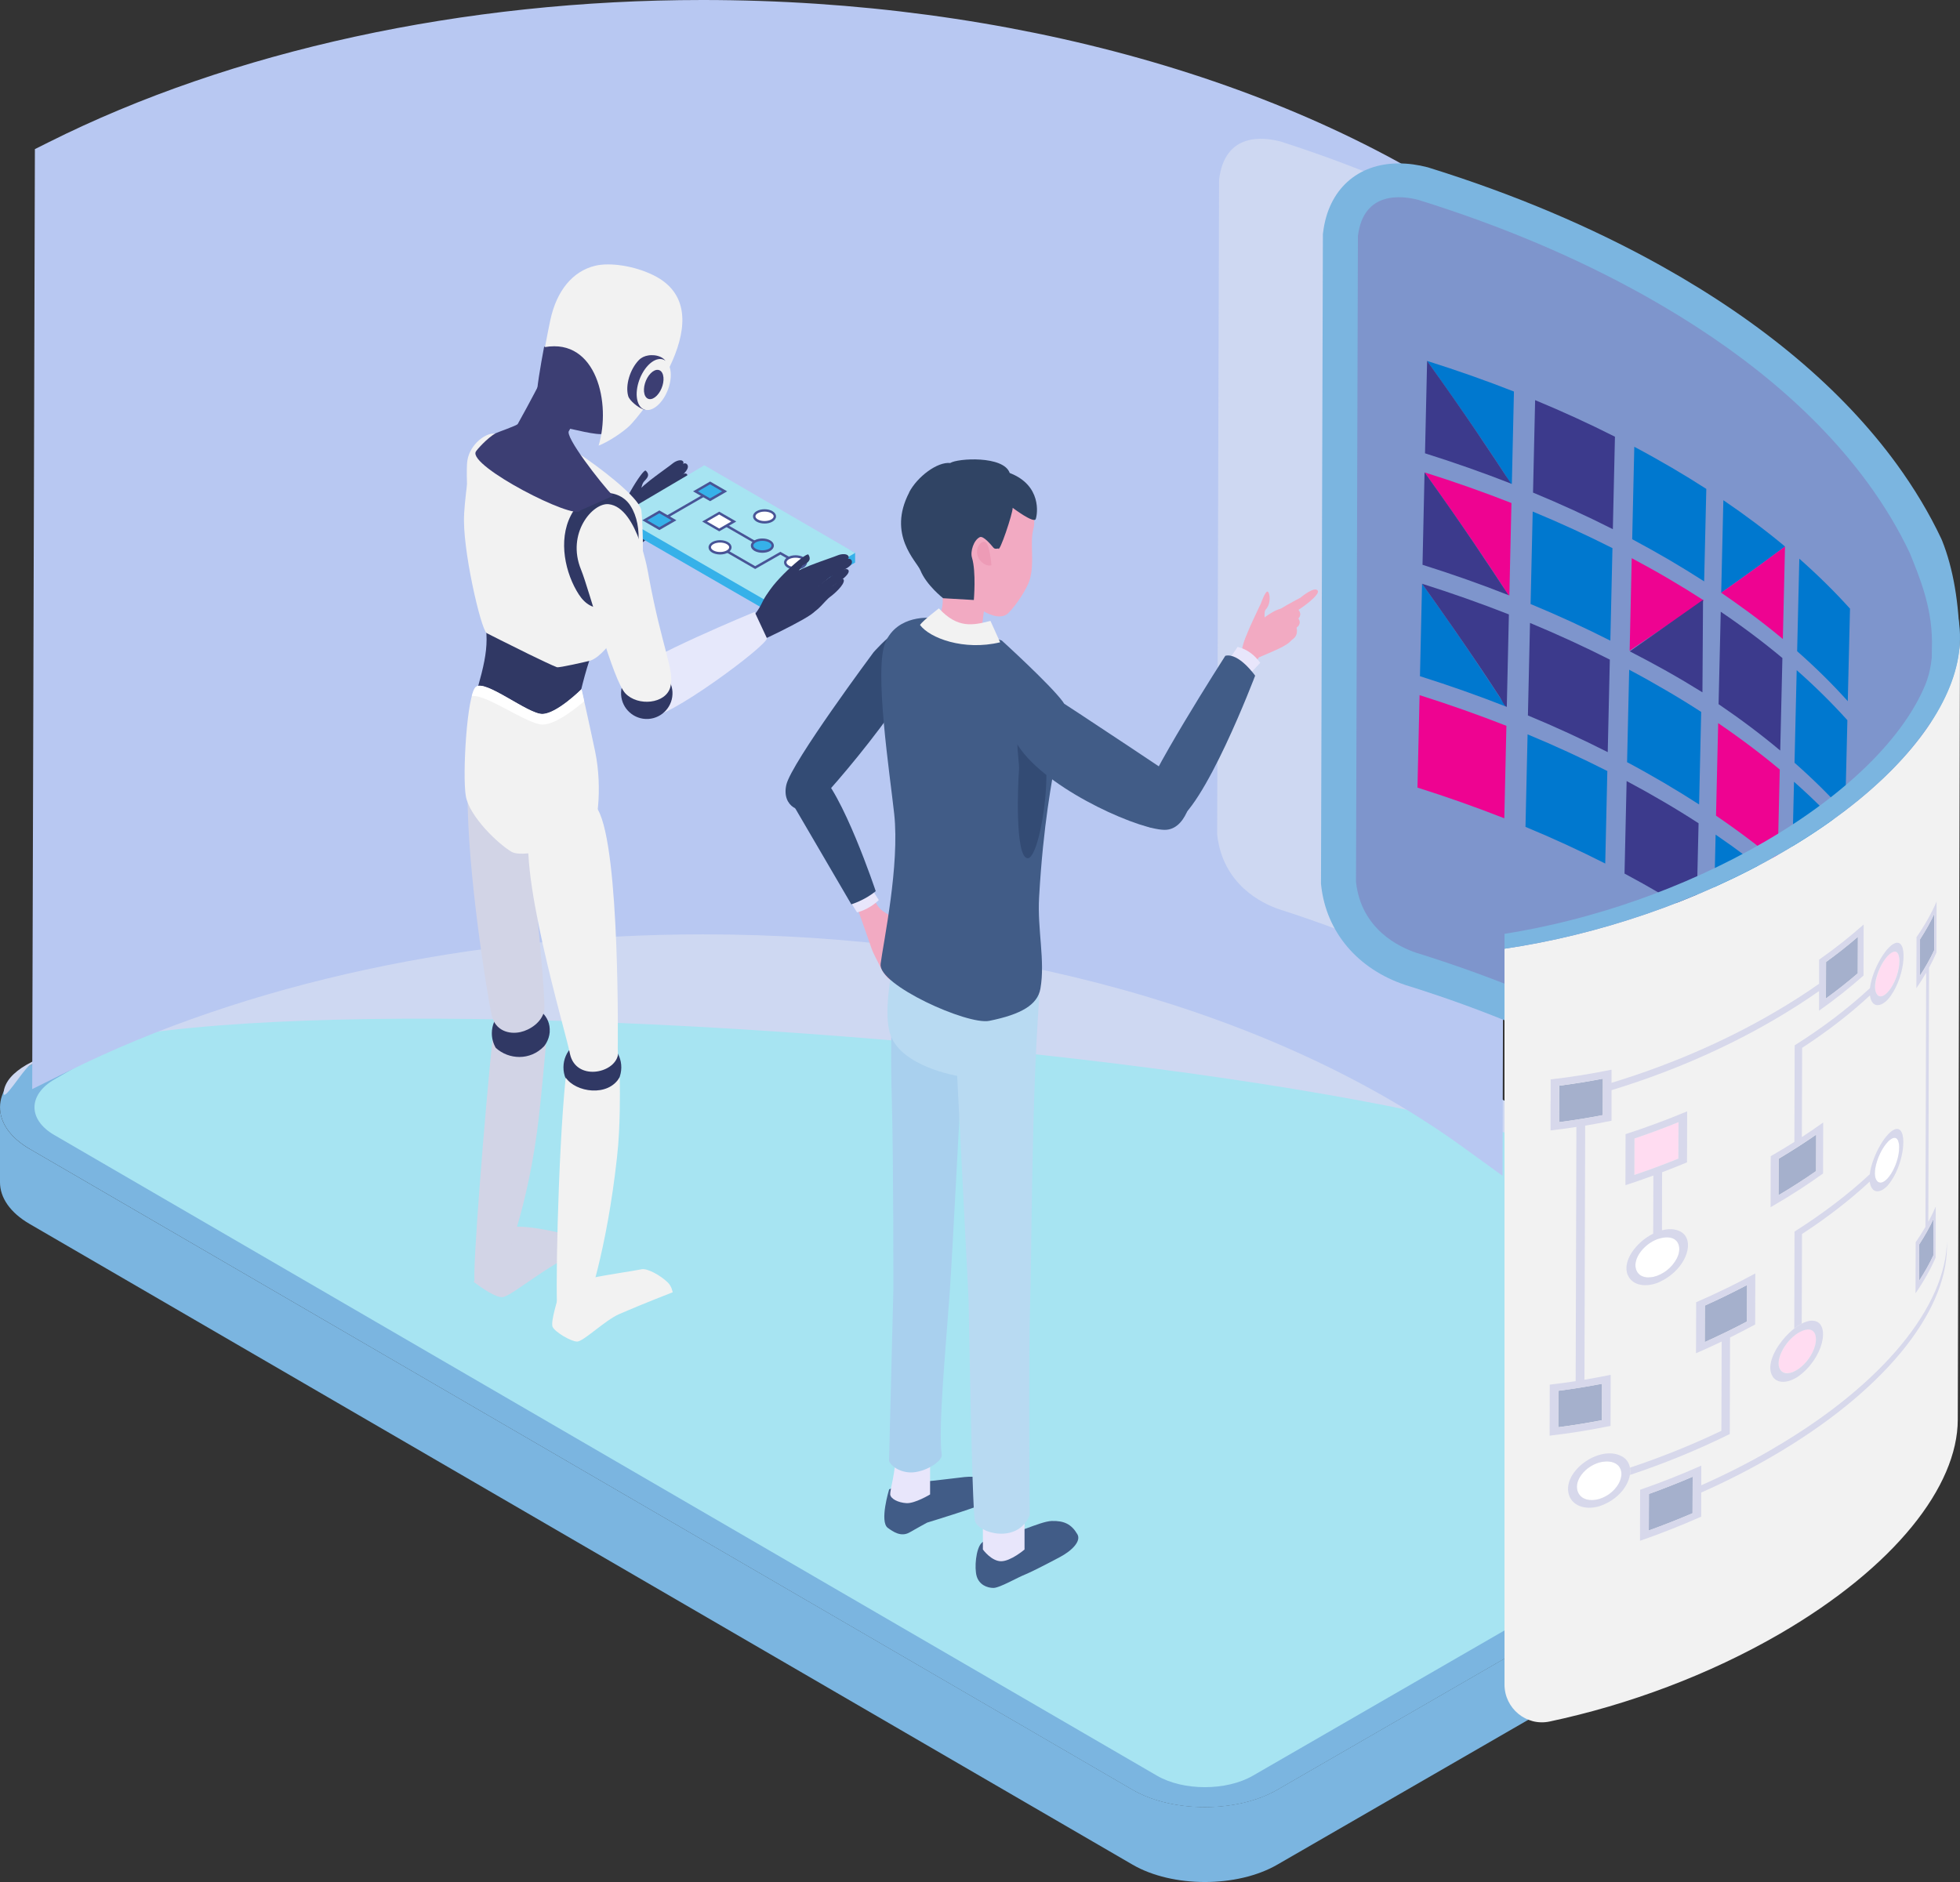 <?xml version="1.0" encoding="UTF-8"?>
<svg xmlns="http://www.w3.org/2000/svg" viewBox="0 0 298.84 287.02">
  <rect x="0" y="0" width="298.84" height="287.02" fill="#333333" stroke="none"/>
  <defs>
    <style>
      .cls-1 {
        fill: #ced8f2;
        mix-blend-mode: multiply;
      }

      .cls-2 {
        fill: #485496;
      }

      .cls-3 {
        fill: #304464;
      }

      .cls-4 {
        fill: #d2d4e6;
      }

      .cls-5 {
        fill: #d7d8eb;
      }

      .cls-6 {
        fill: #a9d0ee;
      }

      .cls-7 {
        fill: #fff;
      }

      .cls-8 {
        fill: #ffdcf1;
      }

      .cls-9 {
        fill: #a5b0cc;
      }

      .cls-10 {
        fill: #36b1e9;
      }

      .cls-11 {
        fill: #415c87;
      }

      .cls-12 {
        fill: #f2f2f2;
      }

      .cls-13 {
        fill: #303864;
      }

      .cls-14 {
        fill: #3c3e73;
      }

      .cls-15 {
        isolation: isolate;
      }

      .cls-16 {
        fill: #7e95cc;
      }

      .cls-17 {
        fill: #3c3a8c;
      }

      .cls-18 {
        fill: #ed9bb6;
      }

      .cls-19 {
        fill: #e8e6fb;
      }

      .cls-20 {
        fill: #0078cf;
      }

      .cls-21 {
        fill: #ee0391;
      }

      .cls-22 {
        fill: #b8c8f2;
      }

      .cls-23 {
        fill: #a7e4f2;
      }

      .cls-24 {
        fill: #b8daf2;
      }

      .cls-25 {
        fill: #7bb5e0;
      }

      .cls-26 {
        fill: #e6e8fb;
      }

      .cls-27 {
        fill: #f2aac2;
      }

      .cls-28 {
        fill: #334b74;
      }
    </style>
  </defs>
  <g class="cls-15">
    <g id="_レイヤー_2" data-name="レイヤー 2">
      <g id="Layer_1" data-name="Layer 1">
        <g>
          <g>
            <g>
              <g>
                <path class="cls-25" d="M101.6,106.45c6.12-3.53,15.99-3.53,22.07,0l168.14,97.71c6.08,3.53,6.04,9.25-.07,12.79l-96.99,56c-6.11,3.53-15.99,3.53-22.07,0L4.54,175.22c-6.08-3.53-6.04-9.25.07-12.78l96.99-56Z"/>
                <path class="cls-23" d="M8.31,164.6c-4.05,2.34-4.07,6.14-.05,8.48l168.14,97.71c4.02,2.34,10.59,2.34,14.63,0l96.99-56c4.05-2.34,4.07-6.14.05-8.48L119.94,108.6c-4.02-2.34-10.59-2.34-14.63,0L8.31,164.6Z"/>
                <path class="cls-25" d="M4.54,175.22l168.14,97.71c6.08,3.53,15.96,3.53,22.07,0l96.99-56c3.08-1.78,4.61-4.11,4.61-6.44v11.43c0,2.33-1.53,4.66-4.61,6.44l-96.99,56c-6.11,3.53-15.99,3.53-22.07,0L4.53,186.66c-3.02-1.75-4.53-4.05-4.53-6.35v-11.43c0,2.3,1.52,4.59,4.54,6.35Z"/>
              </g>
              <path class="cls-1" d="M253.47,186.2l9.28,1.07L123.67,106.45c-6.08-3.53-15.95-3.53-22.07,0L4.61,162.44s-.08.05-.13.08c-.94.57-4.23,6.08-3.92,3.96,3.5-24.52,256.54-4.29,252.91,19.72Z"/>
            </g>
            <g>
              <path class="cls-22" d="M223.1,174.97c-28.48-20.64-70.74-32.48-115.93-32.48-35.27,0-69.64,7.42-96.77,20.88l-5.49,2.72.41-143.35,2.08-1.04C35.3,7.71,70.71,0,107.1,0c46.7,0,90.74,12.37,120.81,33.93l1.59,1.14-.41,144.24-5.99-4.34Z"/>
              <path class="cls-22" d="M225.7,37.01h0C171.15-2.1,73.98-7.45,9.09,25.09c-.13,44.96-.26,91.03-.38,135.99,65.51-32.51,163.06-26.44,216.99,12.64.02-5.76-.11-97.51,0-136.71Z"/>
            </g>
            <path class="cls-1" d="M238.74,42.13l-.34,117.04c-2.66-1.78-5.46-3.52-8.38-5.21-10.54-6.09-22.27-11.22-35.06-15.32-2.55-.88-8.56-3.75-9.38-11.4l.29-99.83c.88-7.33,6.89-6.5,9.44-5.81,12.77,4.1,24.52,9.24,35.04,15.31,2.92,1.69,5.72,3.43,8.38,5.23Z"/>
            <g>
              <g class="cls-15">
                <path class="cls-25" d="M288.03,204.25c-.69-.75-1.41-1.77-1.93-2.73l-.12-.24c-1.56-3.3-3.54-6.6-5.88-9.81-7.42-10.14-18.35-19.29-32.5-27.19-9.95-5.56-21.15-10.29-33.3-14.06-7.31-2.43-12.08-8.09-12.86-15.17l-.03-.28.29-99.08.04-.29c.79-6.46,5.21-10.48,11.54-10.48,1.42,0,2.9.2,4.39.59l.23.07c12.86,4,24.76,9.03,35.36,14.95,15.49,8.65,27.56,18.8,35.87,30.17,2.72,3.73,5.03,7.58,6.86,11.46l.12.28c1.7,4.24,2.6,9.57,2.68,15.66l-.87,98.77c.43,3.58.37,5.62-2.56,7.93l-3.96,3.13-3.4-3.7Z"/>
                <path class="cls-16" d="M291.17,84.31c-1.7-3.6-3.83-7.15-6.37-10.63-7.87-10.76-19.37-20.41-34.19-28.68-10.32-5.76-21.81-10.61-34.33-14.51-2.49-.66-8.39-1.43-9.24,5.51l-.29,98.5c.79,7.26,6.69,9.97,9.19,10.8,12.52,3.89,24.01,8.75,34.33,14.51,14.82,8.27,26.32,17.93,34.19,28.68,2.54,3.48,4.66,7.03,6.37,10.63.29.54.77,1.23,1.19,1.69q1.04-.83,1.14-4.22l1.41-98.75c-.05-5.49-1.93-9.88-3.4-13.54Z"/>
              </g>
              <g>
                <path class="cls-20" d="M248.4,102.12c-.1,4.23-.23,9.87-.32,14.11,1.9,1.01,3.76,2.06,5.59,3.13,1.85,1.09,3.64,2.19,5.39,3.32.1-4.23.23-9.88.32-14.11-1.73-1.12-3.51-2.22-5.35-3.29-1.84-1.08-3.71-2.13-5.62-3.14Z"/>
                <path class="cls-20" d="M273.53,119.22c-.1,4.23-.23,9.88-.33,14.11,2.8,2.47,5.37,5.01,7.71,7.63.1-4.23.24-9.88.34-14.11-2.35-2.61-4.92-5.16-7.72-7.63Z"/>
                <path class="cls-21" d="M261.64,124.39c3.35,2.28,6.48,4.64,9.39,7.07.1-4.23.23-9.88.33-14.11-2.91-2.43-6.04-4.79-9.39-7.07l-.33,14.11Z"/>
                <g>
                  <path class="cls-20" d="M216.5,103.12c4.5,1.42,8.88,2.97,13.11,4.63-3.11-4.74-6.63-10.12-12.79-18.73-.1,4.23-.22,9.87-.32,14.1Z"/>
                  <path class="cls-17" d="M228.75,106.43c.26.4.49,1.02.86,1.32.04.02.09.03.13.05.1-4.23.22-9.87.32-14.1-4.27-1.68-8.69-3.24-13.24-4.68,2.28,3.2,7.02,9.86,11.93,17.4Z"/>
                </g>
                <path class="cls-17" d="M232.97,109.11c4.2,1.74,8.25,3.61,12.16,5.59.1-4.23.23-9.87.32-14.11-3.91-1.98-7.96-3.84-12.17-5.59-.09,4.23-.22,9.87-.32,14.11Z"/>
              </g>
              <g>
                <path class="cls-20" d="M232.59,126.1c4.2,1.74,8.26,3.61,12.16,5.59.1-4.23.23-9.87.32-14.11-3.91-1.98-7.96-3.85-12.16-5.59-.1,4.23-.22,9.87-.32,14.1Z"/>
                <path class="cls-20" d="M261.25,141.39c3.35,2.28,6.47,4.64,9.38,7.07.1-4.23.23-9.88.33-14.11-2.91-2.43-6.04-4.79-9.38-7.07-.1,4.23-.23,9.88-.33,14.11Z"/>
                <path class="cls-21" d="M216.44,106.02c-.1,4.23-.22,9.87-.32,14.09,4.5,1.42,8.88,2.97,13.11,4.63.04.02.09.03.13.05.1-4.23.22-9.87.32-14.1-4.27-1.68-8.69-3.24-13.24-4.68h0Z"/>
                <path class="cls-17" d="M248.01,119.11c-.1,4.23-.23,9.87-.32,14.11,1.89,1.01,3.73,2.04,5.54,3.1,1.86,1.09,3.67,2.21,5.42,3.34.1-4.23.23-9.88.33-14.11-1.74-1.13-3.54-2.24-5.39-3.32-1.82-1.07-3.68-2.11-5.58-3.12Z"/>
                <g>
                  <path class="cls-21" d="M272.8,150.32c2.79,2.47,5.37,5.02,7.71,7.63.1-4.23.24-9.88.34-14.11-1.85,1.56-3.95,3.33-8.05,6.48Z"/>
                  <path class="cls-17" d="M273.13,136.22h0c-.1,4.24-.23,9.88-.33,14.11,2.16-1.68,4.61-3.57,8.05-6.48-2.34-2.61-4.92-5.16-7.71-7.63Z"/>
                </g>
              </g>
              <g>
                <path class="cls-20" d="M233.36,92.11c4.2,1.74,8.26,3.61,12.17,5.59.1-4.23.22-9.88.32-14.11-3.91-1.98-7.96-3.84-12.16-5.58-.1,4.23-.22,9.87-.32,14.1Z"/>
                <path class="cls-20" d="M273.94,102.21c-.1,4.23-.23,9.88-.33,14.11,2.8,2.47,5.37,5.01,7.72,7.62.1-4.23.24-9.88.34-14.11-2.35-2.61-4.92-5.15-7.72-7.62Z"/>
                <g>
                  <path class="cls-21" d="M229.14,89.43c.26.4.49,1.03.87,1.33.04.02.08.03.12.05.1-4.23.22-9.87.32-14.1-4.28-1.68-8.69-3.24-13.25-4.67,2.28,3.2,7.03,9.86,11.94,17.4Z"/>
                  <path class="cls-17" d="M230,90.76c-3.11-4.74-6.63-10.12-12.8-18.73-.09,4.23-.22,9.87-.31,14.1h0c4.51,1.42,8.88,2.96,13.11,4.63Z"/>
                </g>
                <path class="cls-17" d="M262.04,107.39c3.35,2.28,6.48,4.63,9.39,7.07.1-4.23.23-9.88.33-14.11-2.91-2.43-6.05-4.79-9.4-7.06-.1,4.23-.23,9.88-.33,14.11Z"/>
                <g>
                  <path class="cls-21" d="M248.79,85.12c-.1,4.23-.23,9.87-.32,14.11q9.16-6.19,11.3-7.67c-1.72-1.11-3.49-2.2-5.31-3.27-1.85-1.09-3.74-2.14-5.67-3.17Z"/>
                  <path class="cls-17" d="M254.17,102.38c1.85,1.04,3.65,2.11,5.4,3.2.03-4.23.06-9.88.09-14.11q-2.23,1.59-11.17,7.86c1.93.99,3.83,2.01,5.69,3.05Z"/>
                </g>
              </g>
              <g>
                <path class="cls-20" d="M249.18,68.13c-.1,4.23-.22,9.87-.32,14.1,1.93,1.03,3.82,2.09,5.67,3.17,1.82,1.07,3.59,2.16,5.3,3.26.1-4.23.23-9.87.33-14.1-1.7-1.1-3.46-2.18-5.27-3.24-1.87-1.09-3.77-2.16-5.72-3.19Z"/>
                <path class="cls-20" d="M274.34,85.21c-.1,4.23-.23,9.87-.33,14.1,2.8,2.47,5.38,5.01,7.72,7.62.1-4.23.24-9.87.34-14.11-2.35-2.61-4.93-5.15-7.73-7.62Z"/>
                <g>
                  <path class="cls-20" d="M262.43,90.39c2.59-1.83,5.52-3.9,9.73-7.05-2.91-2.43-6.05-4.78-9.4-7.06-.1,4.23-.23,9.88-.33,14.11Z"/>
                  <path class="cls-21" d="M271.83,97.45c.1-4.23.23-9.88.33-14.11-2.27,1.69-4.84,3.61-9.73,7.05,2.18,1.51,5.48,3.79,9.4,7.06Z"/>
                </g>
                <path class="cls-17" d="M233.74,75.12c4.2,1.74,8.26,3.6,12.17,5.58.1-4.23.23-9.87.32-14.1-3.91-1.98-7.97-3.84-12.17-5.58-.1,4.23-.22,9.87-.32,14.1Z"/>
                <g>
                  <path class="cls-20" d="M229.52,72.44c.26.4.49,1.02.86,1.32h0l.13.05c.1-4.23.22-9.87.32-14.1-4.28-1.68-8.7-3.24-13.25-4.67,2.28,3.2,7.02,9.85,11.94,17.4Z"/>
                  <path class="cls-17" d="M230.39,73.76c-3.11-4.74-6.63-10.11-12.8-18.72-.1,4.23-.22,9.87-.32,14.09h0c4.51,1.42,8.88,2.96,13.12,4.62Z"/>
                </g>
              </g>
            </g>
            <g>
              <path class="cls-12" d="M298.84,97.35l-.34,119.16c-.02,10.15-9.6,22.45-27.07,32.61-10.87,6.31-23.18,10.87-35.15,13.41-3.56.76-6.89-2-6.89-5.64v-112.21c14.15-2.08,29.3-7.12,42.37-14.71,3.3-1.92,6.32-3.91,9.04-5.96.88-.66,1.74-1.32,2.56-2,.02-.02.04-.04.06-.05,10.02-8.21,15.39-17.01,15.41-24.61Z"/>
              <g>
                <path class="cls-7" d="M288.82,173.52c-1.71.09-3.79,5.32-2.61,6.59.38.41.97.26,1.59-.4,1.87-2.14,2.32-6.25,1.02-6.19Z"/>
                <path class="cls-7" d="M246.23,223.13c-2.36-1.2-6.38,1.71-5.73,4.15.32,1.23,1.72,1.78,3.32,1.32,3.29-1.09,4.38-4.48,2.42-5.48Z"/>
                <path class="cls-7" d="M255.09,188.87c-2.48-1.09-6.6,2.49-5.59,4.85.44,1.02,1.76,1.36,3.21.82h0c3.23-1.34,4.31-4.82,2.38-5.66Z"/>
              </g>
              <g>
                <path class="cls-8" d="M275.9,202.75c-2.25-.36-5.65,4.25-4.49,6.08.47.75,1.55.75,2.7.02h0c2.85-1.99,3.65-5.81,1.8-6.1Z"/>
                <path class="cls-8" d="M249.19,179.18c2.25-.76,4.49-1.59,6.71-2.49l.02-5.56c-2.22.9-4.46,1.73-6.71,2.49l-.02,5.56Z"/>
                <path class="cls-8" d="M288.86,145.12c-1.65.07-3.76,5.36-2.62,6.59.38.41.97.26,1.59-.4h0c1.86-2.13,2.31-6.24,1.02-6.19Z"/>
              </g>
              <g>
                <path class="cls-9" d="M251.39,233.4c2.24-.81,4.47-1.69,6.67-2.63l.02-5.57c-2.2.94-4.43,1.82-6.67,2.63l-.02,5.57Z"/>
                <path class="cls-9" d="M292.6,195.34c.85-1.31,1.58-2.6,2.18-3.89l.02-5.56c-.6,1.28-1.33,2.58-2.18,3.89l-.02,5.56Z"/>
                <path class="cls-9" d="M292.74,143.25l-.02,5.56h0c.85-1.31,1.58-2.6,2.18-3.89l.02-5.56c-.6,1.28-1.33,2.58-2.18,3.89Z"/>
                <path class="cls-9" d="M259.92,204.67c2.18-.98,4.34-2.03,6.44-3.14l.02-5.57c-2.11,1.11-4.26,2.16-6.44,3.14l-.02,5.57Z"/>
                <path class="cls-9" d="M278.4,152.27c1.74-1.26,3.36-2.54,4.86-3.84l.02-5.57c-1.5,1.29-3.12,2.58-4.86,3.84l-.02,5.57Z"/>
                <path class="cls-9" d="M237.59,217.65c2.19-.28,4.41-.64,6.65-1.07l.02-5.56c-2.24.43-4.46.79-6.65,1.07l-.02,5.56Z"/>
                <path class="cls-9" d="M271.17,182.28c2.02-1.2,3.93-2.43,5.73-3.68l.02-5.57c-1.8,1.25-3.71,2.48-5.73,3.68l-.02,5.57Z"/>
                <path class="cls-9" d="M237.72,171.13c2.19-.28,4.41-.64,6.65-1.07l.02-5.56c-2.24.43-4.46.79-6.65,1.07l-.02,5.56Z"/>
              </g>
              <g>
                <path class="cls-25" d="M280.81,124.01c.88-.66,1.73-1.33,2.56-2,.02-.02.04-.04.06-.05,11.31-9.29,16.64-19.35,15.17-27.61-.79-4.48-1.79-7.67-6.91-10.63,0,0,5.14,12.74,1.87,20.68-3.26,7.9-11.69,16.52-24.54,23.98-12.31,7.15-26.47,11.96-39.63,14.03v2.27c14.15-2.08,29.3-7.12,42.37-14.71,3.3-1.92,6.32-3.91,9.04-5.96Z"/>
                <path class="cls-5" d="M270.19,221.01c-3.47,2.02-7.09,3.85-10.8,5.5v-3c-3.05,1.36-6.18,2.59-9.32,3.68l-.02,7.78h0c3.15-1.09,6.27-2.32,9.33-3.68v-3.68h.01c3.71-1.64,7.33-3.48,10.8-5.5,17.08-9.92,26.51-21.9,26.66-31.76v-1.11c-.15,9.86-9.58,21.84-26.66,31.76ZM258.06,230.77c-2.2.94-4.43,1.82-6.67,2.63l.02-5.57c2.24-.81,4.47-1.69,6.67-2.63l-.02,5.57Z"/>
                <path class="cls-5" d="M295.25,145.26l.02-7.78c-.77,1.79-1.79,3.61-3.06,5.44l-.02,7.78c.54-.79,1.04-1.57,1.49-2.35l-.11,38.75c-.45.78-.95,1.56-1.49,2.35l-.02,7.78c1.26-1.83,2.28-3.65,3.06-5.44l.02-7.78c-.33.77-.71,1.54-1.13,2.32l.11-38.75c.42-.78.8-1.55,1.13-2.32ZM294.79,185.89l-.02,5.56c-.6,1.28-1.33,2.58-2.18,3.89l.02-5.56c.85-1.31,1.58-2.6,2.18-3.89ZM292.73,148.81l.02-5.56c.85-1.31,1.58-2.6,2.18-3.89l-.02,5.56c-.6,1.28-1.33,2.58-2.18,3.89Z"/>
                <path class="cls-5" d="M285.53,181.36c.54.57,1.41.36,2.27-.55h0c2.55-2.92,3.15-8.73,1.41-8.65-1.48.07-3.8,4.1-4.13,6.93,0,0,0,0,0-.01-3.21,2.99-7.05,5.93-11.47,8.74l-.04,14.76c.3-.23.65-.48,1.14-.73l.04-13.66c3.95-2.58,7.4-5.27,10.33-8,.05.48.19.89.46,1.17ZM287.81,174.15h0c1.71-1.7,1.76.54,1.76.81,0,2.87-2.27,6.34-3.36,5.16-.94-1.02.15-4.42,1.61-5.96ZM285.05,179.5c0-.07,0-.14.01-.21,0,.07,0,.14-.01.21Z"/>
                <path class="cls-5" d="M270.28,209.93c.68,1.05,2.21,1.07,3.82.03,3.94-2.75,5.05-8.17,2.46-8.54-2.81-.4-8.07,5.73-6.28,8.5ZM276.76,205.13c-.76,3.02-4.26,5.45-5.35,3.71-.81-1.29.61-4.19,2.71-5.54,2.38-1.42,3.06.15,2.64,1.83Z"/>
                <path class="cls-5" d="M263.79,203.96c1.29-.64,2.57-1.3,3.82-1.98l.02-7.78c-2.93,1.59-5.94,3.06-9.02,4.39l-.02,7.78h0c1.31-.57,2.62-1.16,3.91-1.78l-.04,13.61c-4.53,2.17-9.21,4.04-13.94,5.62.03.22.09.55,0,1.11,5.18-1.72,10.3-3.81,15.22-6.24l.04-14.72ZM259.92,204.67l.02-5.57c2.18-.98,4.34-2.03,6.44-3.14l-.02,5.57c-2.11,1.11-4.26,2.16-6.44,3.14Z"/>
                <path class="cls-5" d="M247.26,222.08c-3.34-1.79-9.01,2.24-8.08,5.76.45,1.72,2.4,2.51,4.64,1.87,4.52-1.48,6.1-6.2,3.45-7.63ZM246.81,226.23c-1.54,2.8-5.67,3.48-6.31,1.05-.42-1.6,1.17-3.62,3.33-4.25,2.91-.72,4.09,1.19,2.98,3.2Z"/>
                <path class="cls-5" d="M248.21,194.48c.62,1.44,2.47,1.91,4.5,1.16h0c4.55-1.9,6.03-6.84,3.25-7.95-.78-.31-1.67-.3-2.56-.07l.02-8.85c1.27-.48,2.54-.99,3.8-1.51l.02-7.78c-3.09,1.29-6.23,2.45-9.39,3.48l-.02,7.78c1.42-.46,2.84-.95,4.26-1.47l-.03,8.86c-2.6,1.3-4.79,4.2-3.86,6.36ZM249.19,179.18l.02-5.56c2.25-.76,4.49-1.59,6.71-2.49l-.02,5.56c-2.22.9-4.46,1.73-6.71,2.49ZM255.65,191.93c-1.51,2.93-5.59,3.94-6.23,1.55-.42-1.56,1.16-3.72,3.31-4.52h0c3.07-1.02,3.89,1.1,2.93,2.97Z"/>
                <path class="cls-5" d="M245.6,209.66c-1.35.27-2.69.52-4.02.75l.11-38.75s0,0,0,0c1.33-.22,2.68-.47,4.02-.75v-4.66c8.52-2.59,16.95-6.17,24.66-10.66,2.49-1.45,4.82-2.94,6.98-4.45v2.99c2.48-1.75,4.74-3.55,6.78-5.36l.02-7.78c-2.04,1.81-4.3,3.61-6.79,5.36v3.68s-.01.57-.01.57v-.57c-2.16,1.52-4.49,3.01-6.98,4.45-7.71,4.49-16.16,8.07-24.66,10.65v-2c-3.12.63-6.23,1.14-9.28,1.48v2.95s-.02,1.11-.02,1.11v3.72c1.3-.15,2.61-.32,3.94-.53.16-.02.31-.05.47-.07-.16.03-.32.05-.47.08l-.11,38.76c-1.33.2-2.65.38-3.95.53l-.02,7.78c3.05-.35,6.15-.85,9.29-1.49l.02-7.78ZM278.41,146.7c1.74-1.26,3.36-2.54,4.86-3.84l-.02,5.57c-1.5,1.29-3.12,2.58-4.86,3.84l.02-5.57ZM237.72,171.13v-2.75s0-1.11,0-1.11v-1.7c2.2-.29,4.42-.64,6.66-1.07v2.14s-.02,3.42-.02,3.42c-2.23.43-4.46.78-6.65,1.07ZM244.24,216.59c-2.24.43-4.46.79-6.65,1.07l.02-5.56c2.19-.28,4.41-.64,6.65-1.07l-.02,5.56Z"/>
                <path class="cls-5" d="M289.25,143.76c-1.48.07-3.81,4.09-4.14,6.93-3.22,2.99-7.05,5.93-11.48,8.73l-.04,14.72h0c-1.05.67-2.14,1.33-3.26,1.98-.12.07-.23.14-.35.2l-.02,7.78c.12-.07.23-.13.35-.2,2.75-1.6,5.31-3.25,7.65-4.94l.02-7.78c-1.04.75-2.13,1.49-3.25,2.23l.04-13.61c3.95-2.58,7.41-5.27,10.34-8,.06.48.2.88.46,1.17.54.57,1.41.36,2.27-.55,2.54-2.91,3.15-8.73,1.41-8.65ZM276.91,173.02l-.02,5.57c-1.8,1.25-3.71,2.48-5.73,3.68l.02-5.57c2.02-1.2,3.93-2.43,5.73-3.68ZM286.24,151.71c-.95-1.02.15-4.43,1.61-5.97,1.71-1.69,1.76.56,1.75.82,0,2.86-2.27,6.33-3.37,5.15Z"/>
              </g>
            </g>
          </g>
          <g>
            <g>
              <path class="cls-4" d="M89.25,190.81l-2.66-2.51s-7.44-1.95-9.27-.94c-1.29.71-1.66,4.75-2.76,5.73-.58.51-2.35,2.37-2.35,2.37,0,0,2.91,2.35,4.35,2.36,1.43.01,8.52-6.36,12.7-7.01Z"/>
              <g>
                <path class="cls-4" d="M76.13,194.35c-.43.73-3.59,1.67-3.75,1.18-.42-1.21,1.55-26.01,2.79-37.85.03.04.05.07.08.11,1.55,2.17,5.5,2.29,8.04.57,0,0,0,.07,0,.21-.01.81-.94,10.21-1.1,11.53-1.58,14.06-5.33,23.03-6.06,24.25Z"/>
                <path class="cls-13" d="M83.82,157.35c-.1,1.36-.88,2.22-.88,2.22-2.12,2.21-5.38,2.03-7.35.23-.38-.66-.61-1.44-.6-2.26.02-2.43,2-4.4,4.44-4.39,2.43.02,4.56,1.77,4.38,4.2Z"/>
                <path class="cls-4" d="M71.29,120.92c-.06,11.96,2.97,30.62,3.69,34,.58,2.25,2.61,2.86,4.38,2.47,1.43-.32,3.19-1.45,3.61-3.19s-2.61-30.14-2.61-30.14l-9.07-3.14Z"/>
              </g>
              <g>
                <path class="cls-13" d="M85.91,162.74c-.02,2.44,1.95,4.42,4.38,4.44,2.44.02,4.42-1.95,4.44-4.38.02-2.44-1.95-4.42-4.38-4.44-2.44-.02-4.42,1.95-4.44,4.38Z"/>
                <path class="cls-12" d="M81.1,124.93c-2.77,6.24,5.28,32.79,5.81,35.82.92,4.1,6.7,3,7.3.18l-.02-1.1s.39-30.31-3.02-36.34c-3.41-6.03-8.98-1.03-10.07,1.44Z"/>
                <path class="cls-12" d="M86.25,164.32c-1.21,11.85-1.63,34.93-1.21,36.13.17.49.69.85,1.3,1.02.9.27,2.01.13,2.44-.6.73-1.22,3.75-10.29,5.29-24.34.15-1.32.25-2.62.31-3.85.23-4.53.1-8.4.1-8.4-1.75,3.06-6.71,2.31-8.23.05Z"/>
              </g>
              <path class="cls-12" d="M102.56,197.07s-.12-.88-.72-1.47c-1.1-1.09-3.13-2.21-4-2.04-3.92.77-11.98,1.55-12.53,3.57-.23.85-1.41,4.46-1.05,5.23s2.79,2.23,3.74,2.23c.95,0,4.29-3.28,6.43-4.2,3.74-1.62,8.14-3.32,8.14-3.32Z"/>
            </g>
            <g>
              <path class="cls-12" d="M77.55,93.62c-5.87.58-6.57-19.71-6.34-22.96.18-2.61,2.51-4.42,3.84-4.52,1.53-.12,3.52.35,4.64,1.98,1.89,2.76,3.72,24.92-2.14,25.5Z"/>
              <g>
                <g>
                  <path class="cls-13" d="M94.35,79.53c-.25-1.72,3.7-8.12,4.1-7.76.93.84-.19,1.42-.42,1.89-.59,1.25-.1,2.77-.02,4.12.09,1.76-3.39,3.6-3.66,1.75Z"/>
                  <path class="cls-13" d="M99.8,75.54c.31-.73,1.68-2.51,1.98-2.74.69-.51,2.65-1.86,2.41-2.36-.24-.5-1.13-.16-1.57.19-.62.5-1.53,1.12-2.13,1.58-.58.44-2.12,1.53-3.03,2.51-.43.46-.92.72-1.11,1.25-.32.88.6,1.96,1.65,1.62,0-.16,1.53-1.39,1.81-2.04Z"/>
                  <path class="cls-13" d="M93.18,86.31s-1.67-1.73-1.8-2.31c-.03-.12,1.92-1.23,2.04-1.56.73-1.93.36-2.09,1.04-3.86.68-1.76,2.23-3.71,2.93-3.29.5.31,1.53-.66,1.99-.28,1.41,1.18,2.61,3.58,2.31,4.47-.31.89-8.52,6.83-8.52,6.83Z"/>
                  <path class="cls-13" d="M98.3,76.81c.91-1.37,2.38-3.36,3.09-3.96s2.73-2.67,3.32-2.09-.48,1.51-.84,1.87c-.5.49-1.48,1.44-1.48,1.44,0,0-.97,1.49-1.26,1.92-.71,1.05-.9,3.01-2.31,2.88-.98-.6-.91-1.49-.51-2.04Z"/>
                  <path class="cls-13" d="M99.54,78.69c.11-1.13,3.12-4.99,3.12-4.99,0,0,1.53-1.92,2.06-1.41.53.51-1.29,2.59-1.29,2.59,0,0-.99,1.23-1.35,1.86-.37.66-.64,1.42-1.27,1.89-.72.53-1.17.5-1.27.06Z"/>
                  <path class="cls-13" d="M103.26,76.78c-.54.69-1.22,2.78-2.05,3.1-.35.13-1.38.25-1.73.08-.14-.07,1.33-2.54,1.69-2.89.59-.59,1.16-1.26,1.83-1.77.51-.39,1.25-2.03,1.5-1.41.25.63-.74,2.26-1.23,2.88Z"/>
                </g>
                <path class="cls-4" d="M76.6,88.54c2.31-2.18,17.86-8.29,17.86-8.29l1.35,3.66c.13.27-16.65,11.27-18.44,10.45-1.8-.82-2.38-2.67-.76-5.82Z"/>
              </g>
            </g>
            <g>
              <g>
                <polygon class="cls-10" points="130.38 85.79 117.34 93.37 94.37 80.11 94.39 78.58 107.39 72.42 107.64 72.57 130.38 84.32 130.38 85.79"/>
                <polygon class="cls-23" points="130.38 84.32 117.34 91.9 94.37 78.64 107.39 70.96 107.64 71.1 130.38 84.32"/>
              </g>
              <g>
                <g>
                  <rect class="cls-2" x="100.85" y="76.69" width="8.35" height=".37" transform="translate(-24.36 62.8) rotate(-29.99)"/>
                  <g>
                    <polygon class="cls-10" points="102.76 79.34 100.53 80.62 98.31 79.34 100.53 78.05 102.76 79.34"/>
                    <path class="cls-2" d="M100.53,80.84l-2.6-1.5,2.6-1.5,2.6,1.5-2.6,1.5ZM98.68,79.34l1.85,1.07,1.85-1.07-1.85-1.07-1.85,1.07Z"/>
                  </g>
                  <g>
                    <polygon class="cls-10" points="110.49 74.93 108.27 76.21 106.04 74.93 108.27 73.64 110.49 74.93"/>
                    <path class="cls-2" d="M108.27,76.43l-2.6-1.5,2.6-1.5,2.6,1.5-2.6,1.5ZM106.41,74.93l1.85,1.07,1.85-1.07-1.85-1.07-1.85,1.07Z"/>
                  </g>
                </g>
                <g>
                  <rect class="cls-2" x="113.07" y="78.22" width=".37" height="6.77" transform="translate(-14.05 138.88) rotate(-60)"/>
                  <g>
                    <polygon class="cls-7" points="111.88 79.53 109.66 80.81 107.43 79.53 109.66 78.24 111.88 79.53"/>
                    <path class="cls-2" d="M109.66,81.03l-2.6-1.5,2.6-1.5,2.6,1.5-2.6,1.5ZM107.8,79.53l1.85,1.07,1.85-1.07-1.85-1.07-1.85,1.07Z"/>
                  </g>
                </g>
                <g>
                  <path class="cls-7" d="M117.68,79.38h0c-.61.35-1.61.35-2.23,0h0c-.61-.35-.61-.93,0-1.29h0c.61-.35,1.61-.35,2.23,0h0c.61.36.61.93,0,1.29Z"/>
                  <path class="cls-2" d="M116.57,79.84c-.43,0-.87-.1-1.21-.29-.36-.21-.55-.49-.55-.8s.2-.6.55-.8c.68-.39,1.74-.39,2.41,0,.36.21.55.49.55.8s-.2.6-.55.8h0c-.34.2-.77.29-1.21.29ZM116.57,78.02c-.37,0-.74.08-1.02.24-.24.14-.37.31-.37.48s.13.34.37.48c.55.32,1.49.32,2.04,0h0c.24-.14.37-.31.37-.48s-.13-.34-.37-.48c-.28-.16-.65-.24-1.02-.24Z"/>
                </g>
                <g>
                  <polygon class="cls-2" points="115.14 86.77 109.96 83.78 110.15 83.46 115.14 86.34 118.98 84.15 121.54 85.6 121.36 85.93 118.98 84.58 115.14 86.77"/>
                  <g>
                    <path class="cls-7" d="M108.67,84.1h0c-.61-.35-.61-.93,0-1.29h0c.61-.36,1.61-.36,2.23,0h0c.61.35.61.93,0,1.29h0c-.61.35-1.61.35-2.23,0Z"/>
                    <path class="cls-2" d="M109.79,84.56c-.43,0-.87-.1-1.21-.29-.36-.21-.55-.49-.55-.8s.2-.6.55-.8c.68-.39,1.74-.39,2.41,0,.36.21.55.49.55.8s-.2.6-.55.8c-.34.2-.77.29-1.21.29ZM109.79,82.74c-.37,0-.74.08-1.02.24-.24.14-.37.31-.37.48s.13.34.37.48h0c.55.32,1.49.32,2.04,0,.24-.14.37-.31.37-.48s-.13-.34-.37-.48c-.28-.16-.65-.24-1.02-.24Z"/>
                  </g>
                  <g>
                    <path class="cls-7" d="M120.19,86.41h0c-.61-.35-.61-.93,0-1.29h0c.61-.35,1.61-.35,2.23,0h0c.61.35.61.93,0,1.29h0c-.61.35-1.61.35-2.23,0Z"/>
                    <path class="cls-2" d="M121.3,86.86c-.43,0-.87-.1-1.21-.29h0c-.36-.21-.55-.49-.55-.8s.2-.6.55-.8c.68-.39,1.74-.39,2.41,0,.36.21.55.49.55.8s-.2.6-.55.8c-.34.2-.77.29-1.21.29ZM121.3,85.05c-.37,0-.74.08-1.02.24-.24.14-.37.31-.37.48s.13.34.37.48h0c.55.32,1.49.32,2.04,0,.24-.14.37-.31.37-.48s-.13-.34-.37-.48c-.28-.16-.65-.24-1.02-.24Z"/>
                  </g>
                  <g>
                    <path class="cls-10" d="M115.12,83.84h0c-.61-.35-.61-.93,0-1.29h0c.61-.35,1.61-.35,2.23,0h0c.61.35.61.93,0,1.29h0c-.61.35-1.61.35-2.23,0Z"/>
                    <path class="cls-2" d="M116.24,84.3c-.43,0-.87-.1-1.21-.29h0c-.36-.21-.55-.49-.55-.8s.2-.6.55-.8c.68-.39,1.74-.39,2.41,0,.36.21.55.49.55.8s-.2.6-.55.8c-.34.2-.77.29-1.21.29ZM116.24,82.48c-.37,0-.74.08-1.02.24-.24.14-.37.31-.37.48s.13.34.37.48h0c.55.32,1.49.32,2.04,0,.24-.14.37-.31.37-.48s-.13-.34-.37-.48c-.28-.16-.65-.24-1.02-.24Z"/>
                  </g>
                </g>
              </g>
            </g>
            <g>
              <path class="cls-13" d="M72.86,104.79c-.16.56-.33,1.14-.53,1.77,0,0-.06,17.4,4.72,17.31,4.79-.08,6.62,1.32,8.44-.17s1.85-.18,1.47-5.5c-.09-1.29-.02-2.94.17-4.79.27-2.49.78-5.31,1.43-8.03.38-1.6.81-3.17,1.28-4.6.06-.18.12-.37.18-.55.59-1.75,1.23-3.3,1.89-4.44-.69-.85-1.36-1.64-2.01-2.35-1.43-1.6-2.75-2.87-3.99-3.85-5.54-4.4-13.14.61-13.15.62,1.96,6.15,1.82,8.49.1,14.6Z"/>
              <path class="cls-12" d="M70.77,78.38c-.35,5.1,2.54,17.56,3.43,18.17.01.01,3.43,1.74,6.45,3.22,1.87.91,3.59,1.73,4.26,1.98.33.12,4.56-.87,4.93-.96.06-.02.13-.04.19-.05,2.82-1,6.22-7.6,7.23-9.68,1.1-2.3.76-11.05.54-13.16-.33-3.11-16.53-14.1-17.88-12.8,0,0-3.76,1.39-5.99,2.53-2.24,1.15-2.88,6.52-3.17,10.77Z"/>
              <path class="cls-12" d="M72.55,104.76c-1.38,1.22-2.06,13.49-1.53,16.62.53,3.13,4.97,7.35,6.98,8.52,2,1.17,10.81-1.52,12.09-2.61.87-.74,1.86-6.87.65-12.69-.83-3.96-2.07-9.49-2.07-9.49,0,0-3.78,3.77-5.99,3.78-2.2.01-8.74-5.34-10.12-4.12Z"/>
              <path class="cls-7" d="M71.93,106.17c2-.46,8.52,4.33,10.8,4.33,2.1,0,5.5-2.83,6.34-3.56-.24-1.12-.41-1.84-.41-1.84,0,0-3.78,3.77-5.99,3.78-2.2,0-8.73-5.35-10.12-4.13-.23.2-.44.7-.62,1.41Z"/>
              <path class="cls-13" d="M96.13,77.14c2.04,3.16,1.38,8.38-.6,12.24-1.98,3.86-5.24,4.43-7.28,1.27-2.04-3.16-3.2-8.19-1.21-12.05,1.98-3.86,7.06-4.63,9.09-1.47Z"/>
              <g>
                <path class="cls-14" d="M92.13,66.13c-.95.38-5.22-.82-5.77-.85-.97-.04-4.47-3.39-4.52-4.6-.06-1.19.56-4.84,1.12-7.8,7.85-1.36,11.13,6.82,9.18,13.24Z"/>
                <path class="cls-12" d="M83.09,52.94c.37-1.98.72-3.66.81-4.1.96-4.5,3.41-7.5,6.88-8.32h0c2.22-.52,5.91,0,8.85,1.45,11.11,5.48-2.08,21.47-3.66,22.98-1,.95-3.09,2.37-4.7,3.01,1.94-6.43-.32-16.39-8.18-15.03Z"/>
                <g>
                  <path class="cls-14" d="M100.72,55.31c.03.1.05.2.07.3.3,1.62-.42,3.87-1.7,5.19-.38.39-.4.91-.46,1.26-.04.26-.11.43-.36.41-.07,0-.15-.03-.24-.06-.72-.26-2.04-1.28-2.25-2.02-.46-1.63.27-4.08,1.63-5.48.38-.39.87-.61,1.4-.7.32-.06.65-.06.97-.03.72.08,1.37.39,1.67.84.12.19-.81.04-.73.3Z"/>
                  <path class="cls-12" d="M102.14,56.1c.46,1.63-.27,4.08-1.63,5.49-1.36,1.4-2.84,1.22-3.3-.41-.46-1.63.27-4.08,1.63-5.49,1.36-1.4,2.84-1.22,3.3.41Z"/>
                  <path class="cls-14" d="M101.09,57.18c.26.93-.15,2.34-.94,3.15-.78.8-1.63.7-1.89-.24-.26-.93.15-2.34.94-3.15.78-.8,1.63-.7,1.89.24Z"/>
                </g>
                <path class="cls-14" d="M88.45,77.86l5.01-2.24c-1.82-1.89-7.51-9.2-6.69-9.93.08-.08,1.53-2.99,1.6-3.06.94-1.34-1.92-7.79-5.75-4.84,0,0-1.8,3.52-3.68,6.87-.14.25-3.1,1.26-3.39,1.42-1.29.75-2.85,2.5-3.01,2.81-1.13,2.21,15.08,10.49,15.91,8.98Z"/>
              </g>
            </g>
            <g>
              <g>
                <path class="cls-13" d="M116.85,91.11c.27-1.8,6.12-7.01,6.41-6.53.68,1.12-.62,1.36-.98,1.76-.97,1.07-.92,2.74-1.25,4.11-.43,1.79-4.46,2.59-4.18.66Z"/>
                <path class="cls-13" d="M123.49,88.74c.53-.64,2.43-2.01,2.8-2.15.85-.3,3.2-1.07,3.11-1.64-.09-.58-1.08-.5-1.63-.28-.77.31-1.86.66-2.6.94-.71.27-2.57.9-3.78,1.61-.56.33-1.14.44-1.48.91-.58.79.02,2.14,1.17,2.11.04-.16,1.95-.93,2.41-1.5Z"/>
                <path class="cls-13" d="M114.15,98.47s-1.33-2.33-1.28-2.95c0-.13,1.97-1.5,2.2-1.8,1.3-1.71.99-1.98,2.19-3.54,1.21-1.56,3.34-3.05,3.91-2.42.41.46,1.73-.2,2.07.31,1.06,1.6,1.49,4.32.97,5.16-.61,1-10.12,5.48-10.06,5.22Z"/>
                <path class="cls-13" d="M121.61,89.56c1.32-1.1,3.38-2.64,4.27-3.04.88-.4,3.52-1.85,3.94-1.1.42.75-.93,1.36-1.4,1.61-.64.34-1.91.99-1.91.99,0,0-1.41,1.2-1.83,1.54-1.03.83-1.79,2.74-3.16,2.19-.8-.9-.46-1.76.1-2.19Z"/>
                <path class="cls-13" d="M122.29,91.81c.45-1.1,4.6-4.06,4.6-4.06,0,0,2.1-1.46,2.48-.79.37.67-2.06,2.2-2.06,2.2,0,0-1.36.94-1.9,1.46-.57.55-1.06,1.23-1.83,1.51-.87.31-1.31.15-1.29-.31Z"/>
                <path class="cls-13" d="M126.58,91.01c-.75.53-2.04,2.42-2.98,2.49-.39.03-1.46-.16-1.76-.43-.12-.11,2.09-2.14,2.55-2.39.76-.42,1.53-.91,2.35-1.22.63-.24,1.85-1.66,1.92-.96.06.7-1.42,2.04-2.09,2.52Z"/>
              </g>
              <path class="cls-26" d="M95.72,102.89c2.5-2.64,19.34-9.57,19.34-9.57l1.85,3.96c.73.72-16.05,13.17-17.82,11.84,0,0,.87-3.98-3.37-6.24Z"/>
              <path class="cls-13" d="M102.53,105.5c.12,2.16-1.53,4.01-3.69,4.14-2.16.12-4.01-1.53-4.14-3.69-.12-2.16,1.53-4.01,3.69-4.14,2.16-.12,4.01,1.53,4.14,3.69Z"/>
              <path class="cls-12" d="M92.8,76.89c-2.43-.26-6.48,4.45-4.21,9.98,1.28,3.14,4.85,16.85,6.76,18.87,1.92,2.02,6.14,1.61,6.85-.94.71-2.55-1.22-5.73-3.3-16.98,0,0-1.6-10.45-6.1-10.93Z"/>
            </g>
          </g>
          <g>
            <g>
              <path class="cls-28" d="M133.2,99.46s-12.55,16.86-13.31,20.23c-.76,3.37,2.34,4.68,4.12,3.33,1.78-1.34,19.33-21.69,17.83-26.71-1.5-5.02-8.64,3.15-8.64,3.15Z"/>
              <g>
                <g>
                  <path class="cls-27" d="M137.89,144.49c.42,2.73,1.89,5.72,1.91,6.11.03.39-.39.65-.63.62.06.26-.03.55-.12.59-.49.21-.93-.46-1.31-1.07-.03.03-.12.37-.48.15-.36-.22-.94-1.35-.99-1.33-.49.17-1.54-.83-2.3-2.63,0,0-.87-1.63-1.08-2.27-.55-1.65-2.43-6.91-2.43-6.91.02-.65,2.49-1.96,2.49-1.96,0,0,.2,2.36,2,3.38,1.68.96,1.97,2,2.33,2.68.29.54.39,1.21.61,2.66Z"/>
                  <path class="cls-27" d="M136.06,140.71c2.05.86,2.59,3.47,3.02,4.05.5.67,1.09,2.71.58,2.98-.63.33-1.49-1.59-1.96-2.68-.53-.42-1.55-.42-1.76-1.02-.21-.6-.98-3.03.12-3.33Z"/>
                </g>
                <path class="cls-19" d="M129.04,136.49l1.63,2.65s1.76-.36,3.32-1.88l-1.53-2.39-3.43,1.62Z"/>
                <path class="cls-28" d="M120.5,121.99l9.3,15.92s2.04-.61,3.72-2.01c0,0-5.11-15.32-8.89-18.31-4.13-3.26-4.13,4.4-4.13,4.4Z"/>
              </g>
            </g>
            <g>
              <g>
                <path class="cls-11" d="M138.8,225.84c.85.45,6.22-.39,8.26-.59,1.74-.17,2.99.11,3.59.97.6.86.48,2.55-.61,3.08-1.38.67-8.68,2.9-8.68,2.9,0,0-1.37.74-2.69,1.5-1.32.75-2.54-.15-3.3-.69-1.32-.95.2-5.89.2-5.89l3.22-1.27Z"/>
                <path class="cls-19" d="M141.8,227.91s-2.31,1.4-3.6,1.32c-1.29-.08-2.41-.67-2.47-1.33-.05-.66.87-3.63.81-6.08l5.27-.08v6.17Z"/>
                <path class="cls-6" d="M146.62,164.13s-10.66-13.38-10.72-7.09c-.06,6.29-.02,6.96.08,10.73.26,9.6.23,29.02.23,29.02l-.66,26.02c.46,1.04,2.15,1.87,3.73,1.72,2.23-.21,4.43-1.83,4.31-2.67-.56-4.03.55-15.54,1.2-24.57.38-5.25,1.75-31.9,1.82-33.16Z"/>
              </g>
              <g>
                <path class="cls-11" d="M153.06,233.89c1.11.44,5.44-1.89,7.31-1.94,1.88-.05,3,.49,3.9,2.03.58.99-.69,2.43-2.71,3.5-2.51,1.33-4.56,2.36-5.23,2.62-1.21.47-3.91,2.06-4.86,2.06-.94,0-2.15-.46-2.55-1.77-.39-1.31-.11-4.19.71-5.05.82-.86,3.43-1.44,3.43-1.44Z"/>
                <path class="cls-19" d="M156.2,236.31s-2.08,1.78-3.56,1.78c-1.49,0-2.78-1.79-2.78-1.79v-6.44s6.35.01,6.35.01v6.44Z"/>
                <path class="cls-24" d="M158.44,152.36c.43-6.23-18.41-17.73-20.28-13.11-.67,1.66-4.12,13.9-2.35,18.67,1.77,4.77,10.13,6.15,10.13,6.15l1.74,34.12s.51,31.82.96,33.72c.45,1.9,6.48,3.62,8.35-.81,0,0-.17-25.41.05-31.54.31-8.65.14-29.16,1.39-47.21Z"/>
              </g>
            </g>
            <g>
              <path class="cls-11" d="M134.27,147.02c-.41,3.17,13.24,9.33,16.56,8.66,4.87-.98,7.37-2.45,7.8-4.91.75-4.24-.48-9-.2-13.91.64-11.32,2-17.85,2.56-21.3.36-2.25,2.32-6.83,1.07-8.54-1.91-2.61-9.32-9.34-9.32-9.34,0,0-8.94-3.04-9.68-3.27-1.35-.41-6.28-.59-8.06,3.54-1.78,4.12.7,20.23,1.34,26.2.84,7.79-1.62,19.38-2.08,22.87Z"/>
              <path class="cls-28" d="M157.62,111.41c-3.8-1.6-2.08,4.03-2.26,6.11-.13,1.43-.69,13.39,1.36,13.36,2.05-.03,4.7-17.88.9-19.47Z"/>
            </g>
            <g>
              <g>
                <path class="cls-27" d="M140.63,83.83c.21,1.13.86,2.87.86,2.87,3.56,3.64,2.15,7.16.85,8.66,0,0,2.09.84,4.41,1.08,2.32.24,2.93-.61,2.93-.61l.33-2.59s2.42,1.53,3.72.26c1.3-1.28,2.89-3.81,3.26-5.05.81-2.72-.03-5.59.58-7.84.73-2.69-1.89-5.39-3.97-7.26-2.07-1.87-6.63-1.42-9.22-.38-2.25.91-3.76,2.92-4.17,4.55-.4,1.63-.09,3.58.42,6.3Z"/>
                <path class="cls-18" d="M150.25,82.69c-.67-.35-1.56.89-1.21,2.02.35,1.13,1.49,1.73,2.12,1.48,0,0-.24-3.15-.91-3.5Z"/>
              </g>
              <path class="cls-3" d="M138.61,75.09c1.26-2.41,4.32-4.7,6.27-4.48,1.1-.73,8.15-1.16,9.07,1.52,4.9,1.88,4.24,6.27,3.97,7.02-.27.75-3.52-1.71-3.52-1.71.04.81-2.06,7.06-2.19,6.19,0,0-.5.18-.73-.1-.4-.47-1.55-1.88-2.1-1.61-.91.44-1.48,2.18-1.18,3.14.65,2.14.28,6.44.28,6.44l-4.68-.27s-2.55-1.98-3.47-4.26c-.57-1.39-5.09-5.39-1.7-11.88Z"/>
              <path class="cls-12" d="M151.01,94.69c-2.71.69-4.99,1.18-7.86-1.91,0,0-2.4,1.83-2.88,2.52,1.47,2.01,6.69,3.98,12.22,2.65l-1.47-3.25Z"/>
            </g>
            <g>
              <path class="cls-11" d="M159.97,105.86c2.91,1.76,21.95,14.5,21.95,14.5,0,0-.62,5.86-4.05,6.18-3.44.32-17.31-5.65-22.16-12.14-4.85-6.49,1.12-10.43,4.26-8.53Z"/>
              <g>
                <g>
                  <path class="cls-27" d="M189.88,97.45c.06-.68,2.35-5.38,2.35-5.38,0,0,.7-2,1.05-1.85.34.16.58,1.82-.32,2.76-.42.44.19,3.37-.3,3.58-.84.36-2.55,1.04-2.77.89Z"/>
                  <path class="cls-27" d="M194.62,94.96s3.03-2.37,3.34-1.98c.31.39.41.75.11,1.22-.81.92-2.82,2.06-3.35,1.96-.89-.18-.1-1.2-.1-1.2Z"/>
                  <path class="cls-27" d="M194.54,96.19s3.03-2.37,3.34-1.98c.31.39.41.75.11,1.22-.81.92-2.82,2.06-3.35,1.96-.89-.18-.1-1.2-.1-1.2Z"/>
                  <path class="cls-27" d="M193.98,95.79l2.43.25,1.19-.56s.53,1.16-.41,1.94c-.94.78-2.84,1.3-3.35,1.11-.85-.32.14-2.74.14-2.74Z"/>
                  <path class="cls-27" d="M193.83,94.01c.17-.68,4.43-2.85,4.43-2.85,0,0,2.2-1.86,2.66-1.07.37.63-2.56,2.73-3.17,3.04-.61.31-1.74,1.6-2.39,1.74-.89.19-1.69-.17-1.53-.86Z"/>
                  <path class="cls-27" d="M190.19,96.67c-.75,1.31-.96,3.04-.94,3.3.06.61,1.6,1.87,1.6,1.87l1.08-1.58s2.73-1.15,3.54-1.58c2.05-1.09,1.58-1.6,1.55-2.18-.09-1.79.13-2.44-1.18-3.58-.84-.73-4.9,2.44-5.65,3.76Z"/>
                </g>
                <path class="cls-19" d="M190.39,102.94l1.76-1.86c-.85-1.17-1.98-2.07-3.45-2.43l-1.37,2.03c2.7,1.67.94.45,3.05,2.27Z"/>
                <path class="cls-11" d="M174.21,122.48c.09-2.95,12.61-22.47,12.61-22.47,2.05-.52,4.55,3.03,4.55,3.03,0,0-7.83,20.69-12.52,22.5-4.69,1.81-4.73-.11-4.64-3.06Z"/>
              </g>
            </g>
          </g>
        </g>
      </g>
    </g>
  </g>
</svg>